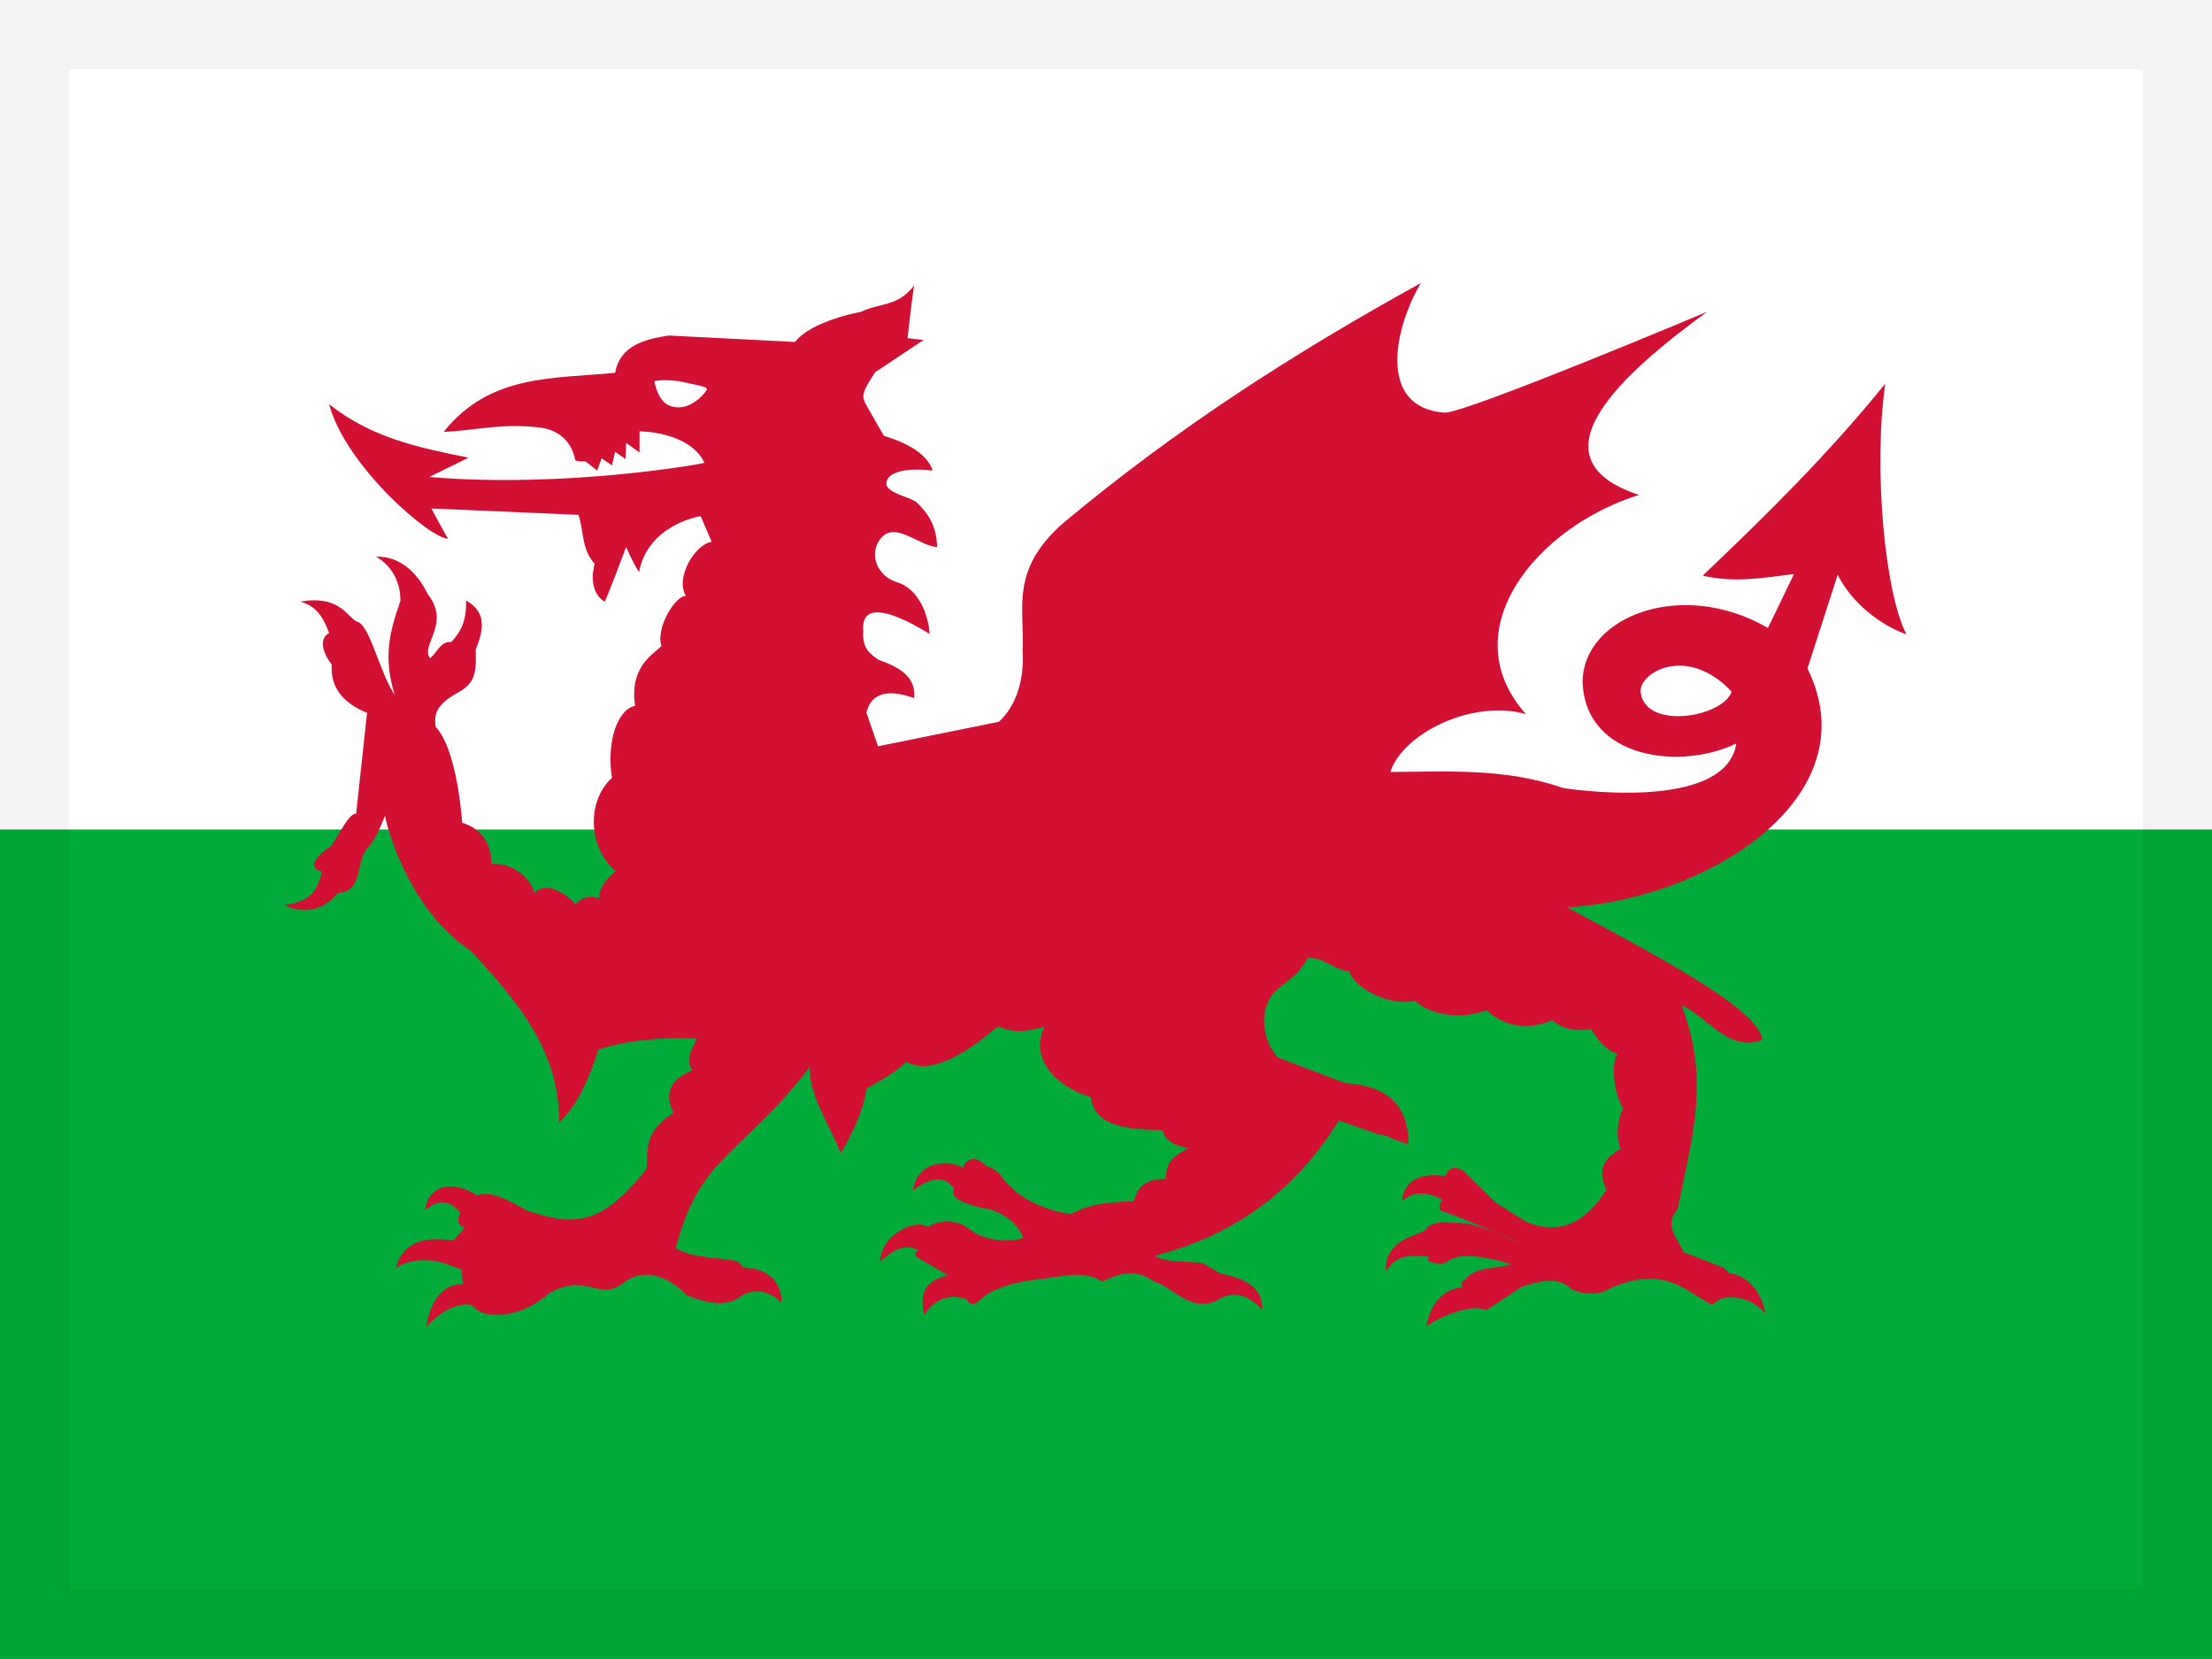 <?xml version="1.0" encoding="UTF-8"?>
<svg width="32px" height="24px" viewBox="0 0 32 24" version="1.1" xmlns="http://www.w3.org/2000/svg" xmlns:xlink="http://www.w3.org/1999/xlink">
    <g id="Page-1" stroke="none" stroke-width="1" fill="none" fill-rule="evenodd">
        <g id="flag-0001" fill-rule="nonzero">
            <rect id="flag" fill="#00AB39" x="0" y="0" width="32" height="24"></rect>
            <rect id="flag" fill="#FFFFFF" x="0" y="0" width="32" height="12"></rect>
            <rect id="Rectangle" stroke-opacity="0.05" stroke="#000000" fill-opacity="0" fill="#FFFFFF" x="0.5" y="0.5" width="31" height="23"></rect>
            <path d="M20.556,4.094 C18.694,5.123 17.027,6.194 15.389,7.56 C14.603,8.246 14.825,8.794 14.794,9.411 C14.82,9.825 14.705,10.21 14.45,10.442 C13.868,10.56 13.284,10.678 12.702,10.796 C12.646,10.635 12.59,10.474 12.535,10.313 C12.588,10.065 12.792,9.944 13.223,10.099 C13.257,9.781 13.001,9.651 12.702,9.541 C12.599,9.461 12.471,9.399 12.488,9.124 C12.438,8.502 13.436,9.169 13.446,9.169 C13.455,9.169 13.412,8.541 12.953,8.415 C12.703,8.326 12.597,8.062 12.693,7.867 C12.893,7.467 13.27,7.898 13.558,7.914 C13.547,7.653 13.473,7.467 13.249,7.257 C13.128,7.182 12.831,7.126 12.823,7.002 C12.817,6.832 13.101,6.76 13.493,6.807 C13.411,6.569 13.148,6.416 12.786,6.304 C12.715,6.18 12.644,6.056 12.573,5.932 C12.471,5.745 12.426,5.74 12.661,5.384 C12.871,5.248 13.151,5.055 13.362,4.919 C13.285,4.91 13.207,4.9 13.129,4.891 C13.16,4.637 13.164,4.551 13.223,4.129 C12.997,4.438 12.714,4.383 12.46,4.51 C12.46,4.51 11.735,4.639 11.502,4.947 C11.493,4.947 9.68,4.854 9.68,4.854 C9.294,4.908 8.964,5.018 8.899,5.393 C8.016,5.482 7.09,5.404 6.417,6.249 C6.876,6.227 7.277,6.118 7.792,6.184 C7.792,6.184 8.231,6.192 8.322,6.657 C8.332,6.676 8.472,6.676 8.472,6.676 C8.528,6.72 8.583,6.763 8.639,6.807 C8.66,6.748 8.682,6.688 8.703,6.63 C8.753,6.664 8.803,6.698 8.853,6.732 C8.868,6.667 8.884,6.602 8.899,6.537 C8.949,6.571 8.998,6.605 9.048,6.64 C9.051,6.562 9.054,6.484 9.058,6.407 C9.123,6.453 9.187,6.5 9.252,6.546 L9.252,6.24 C9.252,6.24 9.972,6.238 10.191,6.695 C10.201,6.705 8.172,7.068 6.212,6.9 C6.401,6.807 6.59,6.714 6.779,6.621 C6.064,6.475 5.392,6.344 4.762,5.849 C5,6.745 6.229,7.797 6.481,7.792 C6.481,7.802 6.24,7.356 6.24,7.356 C6.95,7.387 7.659,7.417 8.369,7.448 C8.447,7.684 8.412,7.948 8.602,8.155 C8.602,8.155 8.484,8.545 8.746,8.703 C8.755,8.722 9.058,7.914 9.058,7.914 C9.058,7.914 9.15,8.131 9.244,8.276 C9.379,7.58 10.136,7.467 10.136,7.467 C10.136,7.467 10.294,7.83 10.294,7.839 C10.057,7.873 9.763,8.355 9.922,8.62 C9.763,8.623 9.482,9.09 9.569,9.345 C9.435,9.478 9.103,9.654 9.188,10.21 C8.926,10.266 8.772,10.745 8.853,11.252 C8.448,11.628 8.547,12.319 8.908,12.599 C8.759,12.733 8.666,12.835 8.667,12.999 C8.524,12.946 8.393,12.99 8.331,13.084 C8.157,12.905 7.906,12.748 7.728,12.916 C7.682,12.704 7.406,12.471 7.104,12.498 C7.122,12.275 7.006,11.998 6.686,11.902 C6.686,11.902 6.622,10.856 6.304,10.517 C6.273,10.327 6.323,10.198 6.584,10.042 C6.845,9.903 6.9,9.795 6.881,9.401 C6.984,9.137 7.062,8.868 6.742,8.686 C6.752,8.999 6.655,9.15 6.528,9.289 C6.376,9.267 6.323,9.445 6.221,9.522 C6.078,9.329 6.523,9.03 6.193,8.601 C6.174,8.582 5.963,8.041 5.44,8.053 C5.689,8.198 5.794,8.443 5.793,8.694 C5.628,9.159 5.545,9.519 5.71,10.052 C5.492,9.727 5.369,9.108 5.189,9.001 C5.032,8.97 4.955,8.597 4.343,8.703 C4.607,8.774 4.691,8.976 4.762,9.159 C4.6,9.242 4.68,9.463 4.799,9.614 C4.776,9.971 4.99,10.18 5.31,10.313 C5.257,10.799 5.204,11.285 5.152,11.772 C5.025,11.756 4.829,12.25 4.752,12.265 C4.627,12.343 4.41,12.551 4.659,12.609 C4.585,12.876 4.517,13.037 4.119,13.093 C4.119,13.093 4.539,13.342 4.888,12.916 C5.261,12.906 5.138,12.461 5.319,12.265 C5.319,12.256 5.421,12.191 5.57,11.8 C5.636,12.15 5.995,13.221 6.807,13.753 C7.514,14.511 8.096,15.226 8.09,16.236 C8.366,15.979 8.531,15.572 8.658,15.184 C9.042,15.051 9.591,15 10.081,15.022 C9.997,15.198 9.903,15.368 10.024,15.483 C9.682,15.6 9.607,15.848 9.745,16.096 C9.384,16.341 9.361,16.498 9.355,16.905 C8.688,17.76 8.277,17.731 7.616,17.51 C7.399,17.382 7.064,17.199 6.909,17.296 C6.624,17.106 6.214,17.078 6.146,17.51 C6.36,17.332 6.488,17.367 6.659,17.538 C6.624,17.624 6.596,17.711 6.723,17.76 C6.667,17.822 6.612,17.884 6.556,17.946 C6.249,17.899 5.836,17.902 5.729,18.346 C5.886,18.216 6.236,18.185 6.518,18.309 C6.571,18.328 6.624,18.347 6.676,18.365 C6.683,18.436 6.689,18.508 6.695,18.579 C6.695,18.579 6.277,18.514 6.165,19.193 C6.557,18.776 6.834,18.885 6.834,18.885 C6.986,19.106 7.542,19.073 7.942,18.709 C8.503,18.395 8.667,18.847 9.03,18.551 C9.33,18.327 9.686,18.476 9.931,18.737 C10.213,18.843 10.508,18.93 10.74,18.737 C10.74,18.737 11.024,18.556 11.307,18.849 C11.31,18.519 11.077,18.344 10.759,18.337 L10.666,18.244 C10.368,18.182 10.034,18.207 9.774,18.058 C9.896,17.592 10.075,17.17 10.424,16.811 C10.855,16.35 11.172,16.14 11.716,15.433 C11.695,15.832 12.001,16.276 12.163,16.682 C12.163,16.682 12.488,16.164 12.535,15.742 C12.544,15.742 12.942,15.535 13.112,15.359 C13.47,15.581 14.054,15.181 14.431,14.85 C14.664,14.938 14.84,14.932 15.111,14.85 C14.894,15.292 15.236,15.701 15.78,15.873 C15.83,16.262 16.224,16.344 16.821,16.347 C16.847,16.576 17.202,16.608 17.202,16.608 C16.978,16.712 16.86,16.817 16.868,17.054 C16.638,17.056 16.463,17.114 16.403,17.379 C16.086,17.385 15.764,17.409 15.492,17.565 C15.2,17.52 14.846,17.399 14.617,17.166 C14.5,17.066 14.47,16.923 14.264,16.868 C14.134,16.714 13.978,16.748 13.929,16.896 C13.794,16.791 13.289,16.742 13.204,17.221 C13.44,17.049 13.652,16.983 13.8,17.194 C13.719,17.34 13.996,17.424 14.236,17.482 C14.407,17.492 14.709,17.648 14.803,17.91 C14.584,17.976 14.251,17.954 14.032,17.788 C13.836,17.625 13.573,17.644 13.428,17.751 C13.227,17.623 12.748,17.865 12.73,18.253 C12.931,18.068 13.115,17.979 13.298,18.096 C13.207,18.117 13.241,18.126 13.251,18.179 C13.406,18.269 13.56,18.359 13.715,18.449 C13.487,18.509 13.273,18.6 13.372,19.024 C13.372,19.024 13.558,18.658 13.976,18.793 C13.985,18.784 14.033,18.924 14.153,18.83 C14.334,18.624 14.747,18.532 15.111,18.495 C15.402,18.461 15.693,18.375 15.947,18.541 C16.173,18.425 16.425,18.347 16.682,18.532 C16.986,18.628 17.208,18.982 17.593,18.821 C17.785,18.688 18.021,18.681 18.263,18.951 C18.266,18.611 18.011,18.497 17.649,18.421 C17.565,18.371 17.482,18.321 17.398,18.272 C17.166,18.237 16.933,18.279 16.7,18.169 C17.917,17.855 18.769,17.176 19.37,16.208 C19.562,16.276 19.753,16.343 19.946,16.412 C20.082,16.42 20.092,16.468 20.373,16.552 C20.384,16.138 20.206,15.712 19.462,15.669 L18.485,15.297 C18.278,15.078 18.184,14.614 18.449,14.339 C18.707,14.109 18.753,14.136 18.923,13.856 C19.131,13.837 19.326,14.05 19.518,14.05 C19.609,14.321 20.134,14.56 20.467,14.478 C20.676,14.663 21.073,14.766 21.508,14.617 C21.755,14.834 22.077,14.924 22.456,14.757 C22.557,14.857 22.769,14.937 23.014,14.887 C23.033,14.887 23.138,15.156 23.405,15.25 C23.288,15.363 23.36,15.855 23.479,16.031 C23.398,16.22 23.372,16.421 23.442,16.617 C23.172,16.79 23.117,16.919 23.238,17.211 C22.885,17.778 22.463,17.843 22.066,17.668 C21.923,17.578 21.781,17.487 21.638,17.397 C21.487,17.248 21.335,17.101 21.183,16.952 C21.106,16.879 20.946,16.856 20.912,17.016 C20.912,17.016 20.328,16.886 20.281,17.379 C20.523,17.144 20.867,17.351 20.867,17.361 C20.867,17.37 20.785,17.426 20.848,17.52 C20.862,17.508 21.274,17.674 21.642,17.832 C21.841,17.907 21.885,17.931 21.973,17.978 C21.877,17.934 21.764,17.884 21.642,17.832 C21.418,17.747 21.2,17.679 21.136,17.696 C20.928,17.676 20.707,17.651 20.606,17.807 C20.382,17.902 20.033,17.978 20.048,18.393 C20.199,18.146 20.406,18.156 20.671,18.179 C20.664,18.198 20.659,18.216 20.653,18.235 C20.94,18.366 20.885,18.199 21.153,18.175 C21.377,18.154 21.694,18.234 21.861,18.291 C21.65,18.353 21.364,18.326 21.229,18.477 C21.204,18.526 21.117,18.506 21.155,18.625 C21.155,18.625 20.744,18.614 20.634,19.183 C21.052,18.915 21.369,18.923 21.378,18.923 C21.387,18.923 21.508,18.951 21.508,18.951 C21.508,18.951 22.01,18.616 22.019,18.616 C22.029,18.616 22.505,18.405 22.725,18.644 C22.918,18.738 23.123,18.744 23.321,18.625 C23.712,18.455 24.078,18.443 24.437,18.681 L24.763,18.876 C24.809,18.845 24.855,18.814 24.902,18.783 C24.902,18.783 25.27,18.679 25.54,19.007 C25.428,18.439 25.023,18.421 25.023,18.421 C24.992,18.393 24.961,18.365 24.93,18.337 C24.737,18.263 24.546,18.188 24.354,18.113 C24.27,17.906 24.059,17.74 24.269,17.491 C24.484,16.424 24.74,15.623 24.325,14.543 C24.712,14.71 25.002,15.228 25.488,15.045 C25.488,14.611 23.89,13.787 22.67,13.125 C24.669,13.023 27.072,11.547 26.148,9.671 C26.294,9.219 26.439,8.766 26.585,8.314 C26.79,8.728 27.207,9.044 27.58,9.178 C27.272,8.59 27.096,6.792 27.273,5.551 C26.467,6.547 25.578,7.43 24.632,8.327 C25.097,8.436 25.504,8.359 25.953,8.304 C25.826,8.564 25.703,8.825 25.576,9.085 C24.347,8.366 22.904,8.906 22.894,9.866 C22.936,10.986 24.32,11.145 25.119,10.755 C24.961,11.776 22.614,11.4 22.614,11.4 C21.78,11.112 20.988,11.162 20.113,11.168 C20.295,10.608 21.305,10.111 22.075,10.331 C20.997,9.122 22.227,7.622 23.711,7.16 C22.094,6.626 23.486,5.393 24.697,4.51 C24.697,4.51 21.216,5.975 20.899,5.97 C19.909,5.896 20.179,4.724 20.556,4.094 L20.556,4.094 Z M9.631,5.5 C9.712,5.501 9.807,5.509 9.883,5.527 C10.04,5.565 10.231,5.587 10.228,5.634 C10.155,5.755 9.977,5.902 9.802,5.893 C9.626,5.885 9.525,5.779 9.466,5.516 C9.484,5.506 9.55,5.5 9.631,5.5 Z M24.283,9.63 C24.511,9.627 24.784,9.723 25.051,10.006 C24.923,10.376 23.809,10.566 23.735,10.019 C23.712,9.853 23.949,9.635 24.283,9.63 Z" id="Shape" fill="#D21034"></path>
        </g>
    </g>
</svg>